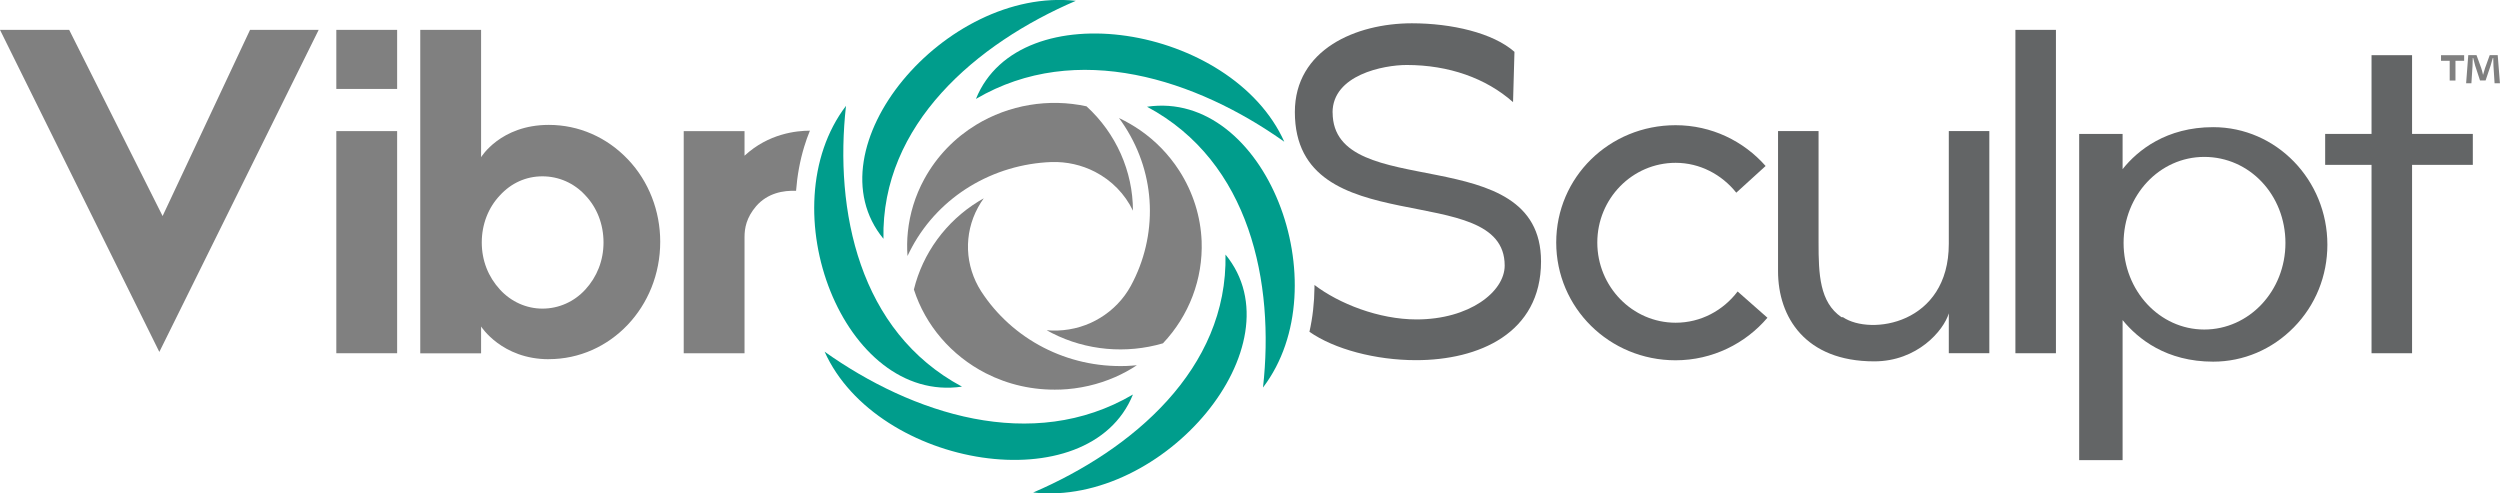 <svg width="228" height="45" viewBox="0 0 228 45" fill="none" xmlns="http://www.w3.org/2000/svg">
<g clip-path="url(#clip0_24_164)">
<path fill-rule="evenodd" clip-rule="evenodd" d="M96.662 35.533C98.462 35.467 100.161 35.064 101.703 34.389C102.399 34.084 103.061 33.724 103.683 33.31C103.369 33.343 103.055 33.359 102.741 33.376C100.015 33.474 97.43 32.858 95.181 31.703C92.848 30.505 90.879 28.724 89.477 26.561C88.748 25.422 88.333 24.11 88.282 22.77C88.238 21.473 88.524 20.144 89.197 18.913C89.354 18.624 89.528 18.346 89.718 18.085C89.55 18.178 89.382 18.276 89.219 18.379C86.258 20.204 84.149 23.107 83.347 26.403C84.396 29.671 86.757 32.422 89.892 34.035C91.911 35.07 94.222 35.614 96.662 35.527" fill="#808080"></path>
<path fill-rule="evenodd" clip-rule="evenodd" d="M84.295 16.331C83.454 17.872 82.966 19.507 82.797 21.141C82.719 21.876 82.713 22.617 82.764 23.347C82.893 23.069 83.033 22.797 83.179 22.524C84.452 20.182 86.297 18.314 88.456 17.001C90.688 15.645 93.257 14.876 95.893 14.778C97.273 14.735 98.647 15.04 99.869 15.672C101.389 16.456 102.595 17.698 103.324 19.212C103.324 15.623 101.782 12.153 99.09 9.696C95.652 8.95 92.018 9.554 89.011 11.39C87.082 12.567 85.439 14.239 84.295 16.331Z" fill="#808080"></path>
<path fill-rule="evenodd" clip-rule="evenodd" d="M107.542 15.557C106.583 14.07 105.377 12.845 104.003 11.891C103.38 11.461 102.73 11.085 102.051 10.764C102.236 11.014 102.41 11.265 102.578 11.526C104.025 13.771 104.771 16.249 104.861 18.717C104.956 21.277 104.356 23.826 103.122 26.087C102.472 27.274 101.507 28.277 100.335 28.99C99.208 29.682 97.879 30.096 96.448 30.145C96.112 30.156 95.781 30.145 95.456 30.118C95.624 30.211 95.792 30.303 95.966 30.39C99.073 31.97 102.719 32.291 106.061 31.311C108.45 28.783 109.718 25.439 109.589 21.991C109.499 19.779 108.832 17.562 107.536 15.546" fill="#808080"></path>
<path d="M50.05 32.76C45.765 32.76 43.875 29.775 43.875 29.775V32.221H38.328V2.724H43.875V14.337C43.875 14.337 45.642 11.39 50.05 11.39C52.781 11.39 55.344 12.512 57.273 14.544C59.163 16.533 60.212 19.229 60.212 22.051C60.212 27.983 55.675 32.755 50.05 32.755M49.467 28.146C50.958 28.146 52.355 27.525 53.381 26.409C54.441 25.254 55.041 23.767 55.041 22.111C55.041 20.455 54.447 18.929 53.381 17.813C52.36 16.696 50.958 16.081 49.467 16.081C47.975 16.081 46.617 16.696 45.597 17.813C44.537 18.929 43.937 20.455 43.937 22.111C43.937 23.767 44.531 25.248 45.597 26.409C46.617 27.525 48.02 28.146 49.467 28.146Z" fill="#808080"></path>
<path d="M161.192 28.974C159.196 31.327 156.173 32.858 152.813 32.858C146.773 32.858 141.927 28.07 141.927 22.116C141.927 16.162 146.773 11.418 152.813 11.418C156.089 11.418 159.022 12.867 161.024 15.138L158.349 17.573C157.031 15.922 155.034 14.849 152.819 14.849C148.865 14.849 145.674 18.112 145.674 22.121C145.674 26.131 148.865 29.432 152.819 29.432C155.118 29.432 157.154 28.315 158.472 26.583L161.192 28.98V28.974Z" fill="#636566"></path>
<path d="M168.079 28.93C170.586 30.625 177.731 29.59 177.731 22.236V11.951H181.427V32.21H177.731V28.576C177.26 30.145 174.865 32.956 170.928 32.956C164.636 32.956 162.157 28.909 162.157 24.736V11.951H165.853V22.149C165.853 24.997 165.942 27.558 167.939 28.925" fill="#636566"></path>
<path d="M187.501 2.724H183.805V32.215H187.501V2.724Z" fill="#636566"></path>
<path d="M209.2 29.851C207.221 31.872 204.596 32.983 201.842 32.983C197.58 32.983 195 30.924 193.581 29.192V41.966H189.621V12.213H193.581V15.427C194.955 13.694 197.585 11.597 201.842 11.597C207.607 11.597 212.257 16.418 212.257 22.312C212.257 25.156 211.18 27.836 209.2 29.851ZM201.029 14.31C196.946 14.31 193.671 17.818 193.671 22.16C193.671 26.501 196.946 30.053 201.029 30.053C205.112 30.053 208.432 26.545 208.432 22.16C208.432 17.774 205.157 14.31 201.029 14.31Z" fill="#636566"></path>
<path d="M225.521 12.213V15.035H219.98V32.215H216.284V15.035H212.055V12.213H216.284V5.033H219.98V12.213H225.521Z" fill="#636566"></path>
<path d="M22.804 2.724L14.829 19.703L6.309 2.724H-0L14.531 32.096L29.063 2.724H22.804Z" fill="#808080"></path>
<path d="M36.219 11.957H30.672V32.215H36.219V11.957Z" fill="#808080"></path>
<path d="M36.219 2.724H30.672V8.111H36.219V2.724Z" fill="#808080"></path>
<path fill-rule="evenodd" clip-rule="evenodd" d="M87.733 35.261C78.311 30.222 76.09 19.191 77.155 9.653C70.044 19.006 76.948 36.84 87.733 35.261Z" fill="#009D8C"></path>
<path fill-rule="evenodd" clip-rule="evenodd" d="M103.324 35.979C94.121 41.383 83.173 37.733 75.204 32.074C79.993 42.734 99.342 45.844 103.324 35.979Z" fill="#009D8C"></path>
<path fill-rule="evenodd" clip-rule="evenodd" d="M111.765 23.216C111.984 33.659 103.257 41.04 94.222 44.918C106.117 46.22 118.568 31.496 111.765 23.216Z" fill="#009D8C"></path>
<path fill-rule="evenodd" clip-rule="evenodd" d="M104.609 9.734C114.031 14.773 116.252 25.804 115.186 35.342C122.292 25.989 115.394 8.155 104.609 9.734Z" fill="#009D8C"></path>
<path fill-rule="evenodd" clip-rule="evenodd" d="M89.006 9.021C98.209 3.617 109.157 7.267 117.127 12.927C112.343 2.266 92.988 -0.844 89.006 9.021Z" fill="#009D8C"></path>
<path fill-rule="evenodd" clip-rule="evenodd" d="M80.571 21.778C80.352 11.336 89.079 3.949 98.114 0.076C86.219 -1.226 73.768 13.498 80.571 21.778Z" fill="#009D8C"></path>
<path d="M72.601 17.404C72.708 16.009 72.955 14.658 73.342 13.384C73.493 12.883 73.667 12.392 73.863 11.918C72.641 11.918 70.094 12.175 67.901 14.201V11.957H62.355V32.215H67.901V21.631C67.901 20.803 68.07 19.85 68.956 18.809C69.999 17.605 71.44 17.355 72.601 17.404Z" fill="#808080"></path>
<path d="M121.529 10.263C121.529 6.836 126.167 5.927 128.293 5.927C132.118 5.927 135.522 7.125 137.99 9.315L138.119 4.728C136.162 2.996 132.382 2.124 128.764 2.124C123.66 2.124 118.091 4.521 118.091 10.219C118.091 22.323 137.227 16.206 137.227 24.219C137.227 26.615 133.997 29.132 129.19 29.132C125.736 29.132 122.101 27.683 119.88 25.989C119.88 26.071 119.88 26.147 119.88 26.229C119.864 27.623 119.712 28.969 119.421 30.26C121.698 31.85 125.461 32.847 129.146 32.847C134.844 32.847 140.542 30.412 140.542 23.843C140.542 12.61 121.535 18.597 121.535 10.252" fill="#636566"></path>
<path d="M224.73 5.033V5.545H223.939V7.343H223.412V5.545H222.621V5.033H224.736H224.73ZM227.506 7.599L227.405 6.036C227.394 5.829 227.394 5.578 227.383 5.289H227.344C227.276 5.502 227.198 5.785 227.136 6.003L226.687 7.338H226.177L225.728 5.965C225.684 5.791 225.611 5.496 225.555 5.284H225.515C225.515 5.529 225.504 5.785 225.493 6.03L225.392 7.594H224.91L225.106 5.028H225.857L226.289 6.21C226.357 6.395 226.39 6.575 226.452 6.82H226.458C226.525 6.608 226.575 6.395 226.631 6.226L227.063 5.028H227.792L227.994 7.594H227.501L227.506 7.599Z" fill="#808080"></path>
</g>
<defs>
<clipPath id="clip0_24_164">
<rect width="228" height="45" fill="white"></rect>
</clipPath>
</defs>
</svg>
